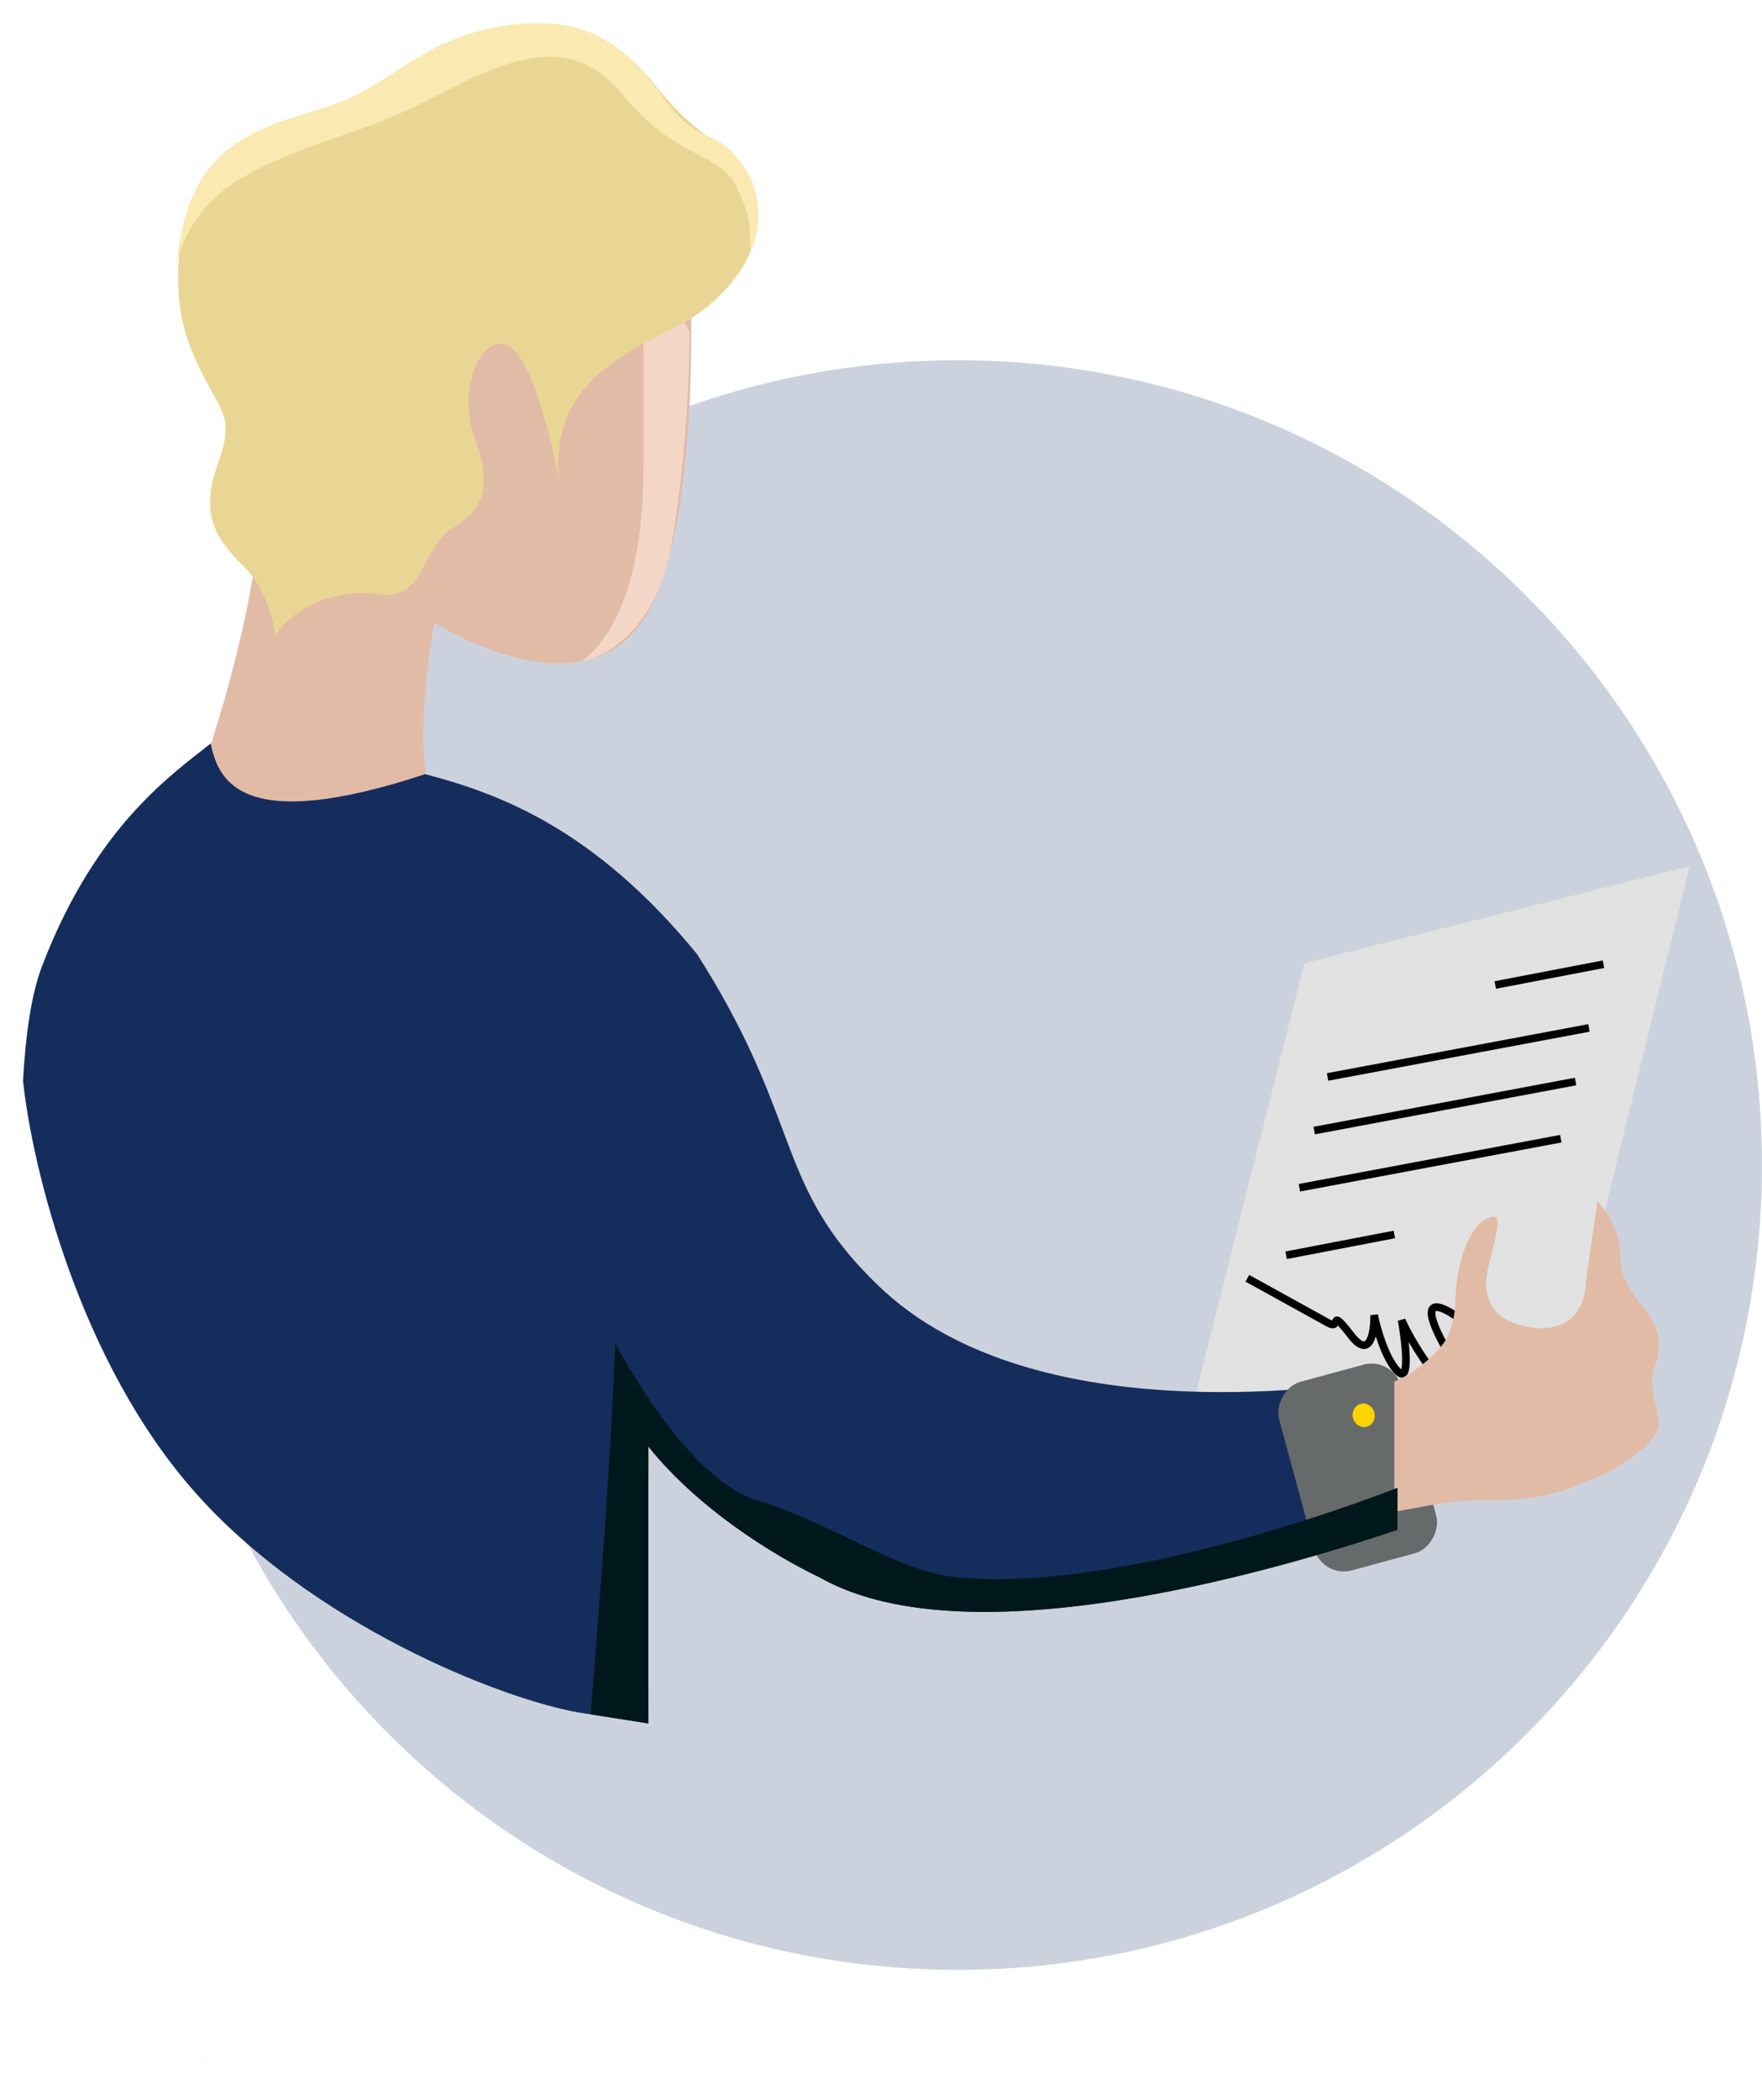 <svg width="230" height="274" viewBox="0 0 230 274" fill="none" xmlns="http://www.w3.org/2000/svg">
<path d="M125 257C182.99 257 230 209.99 230 152C230 94.01 182.99 47 125 47C67.01 47 20 94.01 20 152C20 209.99 67.01 257 125 257Z" fill="#CCD2DD"/>
<path d="M220.524 113.03L202.046 188.222L151.721 199.051L170.272 125.65L220.524 113.03Z" fill="#E1E1E1"/>
<path d="M195.18 128.508L209.307 125.796" stroke="black"/>
<path d="M167.879 163.768L182.007 161.055" stroke="black"/>
<path d="M189.473 177.147C187.532 174.068 184.789 168.577 189.344 171.24C195.037 174.569 198.744 188.662 192.713 184.582C187.888 181.317 184.2 174.991 182.959 172.235C183.48 175.158 184.111 180.589 182.466 178.928C180.822 177.268 179.718 173.333 179.371 171.573C179.404 173.788 178.854 177.425 176.385 174.256C173.3 170.295 175.231 173.619 173.355 172.584C171.854 171.756 165.706 168.364 162.82 166.771" stroke="black"/>
<path d="M173.295 140.506L207.413 134.107M171.546 147.501L205.664 141.101M169.618 154.958L203.736 148.559" stroke="black"/>
<path d="M73.234 8.471C74.309 15.029 76.026 25.562 77.612 35.946C76.608 26.163 74.751 15.329 73.465 8.551L73.234 8.471Z" fill="#CEA999"/>
<path d="M89.983 33.834L77.612 35.947L78.235 45.359C78.355 50.525 77.944 54.67 76.668 56.633C71.326 64.873 69.198 45.619 64.779 46.039C60.361 46.46 58.303 51.486 61.476 60.057C64.649 68.628 53.242 71.011 52.258 75.817C51.274 80.623 43.613 107.688 52.258 116.949L65.502 112.944C62.504 111.176 59.749 109.025 57.309 106.546C53.051 99.938 56.727 81.224 56.727 81.224C56.727 81.224 72.572 91.567 81.829 83.417C82.596 82.731 83.271 81.951 83.838 81.094C89.109 73.715 89.862 54.981 90.013 50.966C90.164 46.951 89.983 33.834 89.983 33.834Z" fill="#E2BBA6"/>
<path fill-rule="evenodd" clip-rule="evenodd" d="M84.624 188.71C93.319 199.523 104.184 200.985 104.184 200.985L103.3 177.135C100.103 173.923 97.794 165.012 95.217 155.067C91.318 140.024 86.807 122.618 77.685 119.001C63.176 113.224 57.302 106.506 57.302 106.506C53.044 99.897 56.719 81.183 56.719 81.183C56.719 81.183 72.574 91.527 81.822 83.376C92.376 74.135 90.006 33.793 90.006 33.793C90.006 33.793 86.833 2.243 60.003 8.001C33.172 13.758 32.44 37.588 33.895 52.807C35.352 68.027 32.811 83.977 22.087 112.884C14.868 132.343 10.902 147.624 8.723 164.874C12.302 174.99 17.712 185.967 25.508 194.742C38.922 209.842 59.554 219.198 71.319 222.445C71.538 215.904 72.647 210.495 75.195 208.214C86.793 197.801 84.624 188.71 84.624 188.71Z" fill="#E2BBA6"/>
<path d="M84.008 60.742V32.742L90.008 43.242C90.008 48.409 89.508 61.342 87.508 71.742C85.508 82.142 79.008 85.742 76.008 86.242C83.008 80.742 84.008 68.242 84.008 60.742Z" fill="#F3D6C6"/>
<path fill-rule="evenodd" clip-rule="evenodd" d="M114.776 167.849C132.78 185.081 167.006 182.241 182.006 179.741V199.602L181.897 199.638C170.722 203.293 127.36 217.477 106.873 205.731C106.873 205.731 93.317 199.543 84.621 188.709V218.5C84.621 220.77 84.633 222.878 84.653 224.848L75.505 223.416C65.172 221.588 40.706 211.852 25.506 194.742C10.306 177.632 4.172 152.151 3.006 141L3 141.047C3.353 134.854 4.094 129.684 5.506 126C11.974 109.125 20.973 102.102 26.457 97.822C26.823 97.536 27.173 97.263 27.506 97C28.506 102 31.708 108.84 55.506 101C65.006 103.5 77.506 108 91.006 124.5C97.242 134.3 99.885 141.336 102.126 147.299C104.915 154.724 107.08 160.486 114.776 167.849ZM85.005 247.32C85.011 246.501 85.011 245.676 85.005 244.835V247.32Z" fill="#152D5D"/>
<path d="M66.933 45.516C69.733 47.916 72.1 57.849 72.933 62.516C71.933 51.016 79.831 46.817 88.433 42.516C94.433 39.516 100.621 32.516 98.433 25.516C95.933 17.516 92.933 20.516 85.433 11.016C77.933 1.516 67.643 2.49 62.433 4.516C53.433 8.016 52.933 9.016 47.433 12.016C42.525 14.693 41.866 13.5 33.433 17.516C22.933 22.516 21.433 37.016 24.933 45.516C28.433 54.016 30.933 53.516 28.433 60.516C25.933 67.516 28.433 70.516 31.933 74.016C34.733 76.816 35.766 81.182 35.933 83.016C37.433 80.016 43.433 76.516 49.433 77.516C55.433 78.516 54.933 71.516 58.933 69.016C62.933 66.516 64.433 64.016 61.933 57.016C59.433 50.016 63.433 42.516 66.933 45.516Z" fill="#E9D694"/>
<path d="M97.932 33.015C98.932 31.015 100.132 25.915 96.932 21.515C92.932 16.015 91.432 19.515 86.432 12.515C81.432 5.515 75.932 1.515 64.932 3.515C53.932 5.515 51.432 11.515 40.932 14.515C30.703 17.437 24.271 20.834 23.02 34.875C22.959 35.303 22.932 35.687 22.932 36.015C22.958 35.627 22.987 35.247 23.02 34.875C23.457 31.824 25.618 26.523 31.932 23.015C40.932 18.015 46.432 18.015 56.932 12.515C67.432 7.015 74.932 4.515 81.432 12.515C87.932 20.515 93.932 20.015 95.932 24.015C97.932 28.015 97.932 29.015 97.932 33.015Z" fill="#FAE9B1"/>
<g style="mix-blend-mode:multiply" opacity="0.3">
<path d="M26.684 270.312C26.864 271.524 27.035 272.706 27.206 273.877C27.035 272.706 26.864 271.524 26.684 270.312Z" fill="black"/>
</g>
<g style="mix-blend-mode:multiply" opacity="0.3">
<path d="M26.542 269.392C26.542 269.071 26.452 268.751 26.402 268.391C26.442 268.751 26.502 269.071 26.542 269.392Z" fill="black"/>
</g>
<rect width="16.503" height="25.505" rx="4" transform="matrix(-0.965 0.262 0.262 0.965 181.844 176.992)" fill="#666A6A"/>
<ellipse cx="1.441" cy="1.544" rx="1.441" ry="1.544" transform="matrix(-0.965 0.262 0.262 0.965 178.992 182.781)" fill="#FFD300"/>
<path d="M189.008 174.242C188.089 176.386 184.508 179.242 182.008 180.242V197.242C190.008 195.742 190.508 195.742 193.508 195.742C201.508 195.742 204.008 194.742 209.508 192.242C212.561 190.854 216.508 187.742 216.508 185.742C216.508 183.742 215.008 180.742 216.008 178.242C217.008 175.742 216.508 173.242 215.008 171.242C213.508 169.242 211.508 167.242 211.508 163.742C211.508 160.942 210.008 158.242 208.508 156.742L207.008 167.242C207.008 170.842 204.508 174.742 198.008 172.742C194.508 171.665 194.008 169.242 194.008 167.242C194.008 164.742 196.508 158.742 195.008 158.742C193.508 158.742 191.508 160.742 190.508 165.242C189.508 169.742 190.508 170.742 189.008 174.242Z" fill="#E2BBA6"/>
<path fill-rule="evenodd" clip-rule="evenodd" d="M84.621 224.842L77.109 223.666C77.219 222.266 77.325 220.903 77.429 219.573C78.701 203.32 79.598 191.85 80.323 175.262C80.323 175.262 89.481 192.974 98.829 195.748C102.938 196.967 106.945 198.882 110.784 200.717C115.68 203.058 120.301 205.266 124.505 205.73C147.005 208.213 182.423 194.101 182.423 194.101V199.601C171.923 203.101 127.427 217.545 106.872 205.73C106.872 205.73 93.317 199.542 84.621 188.709V213.499V224.842Z" fill="#00181B"/>
</svg>
